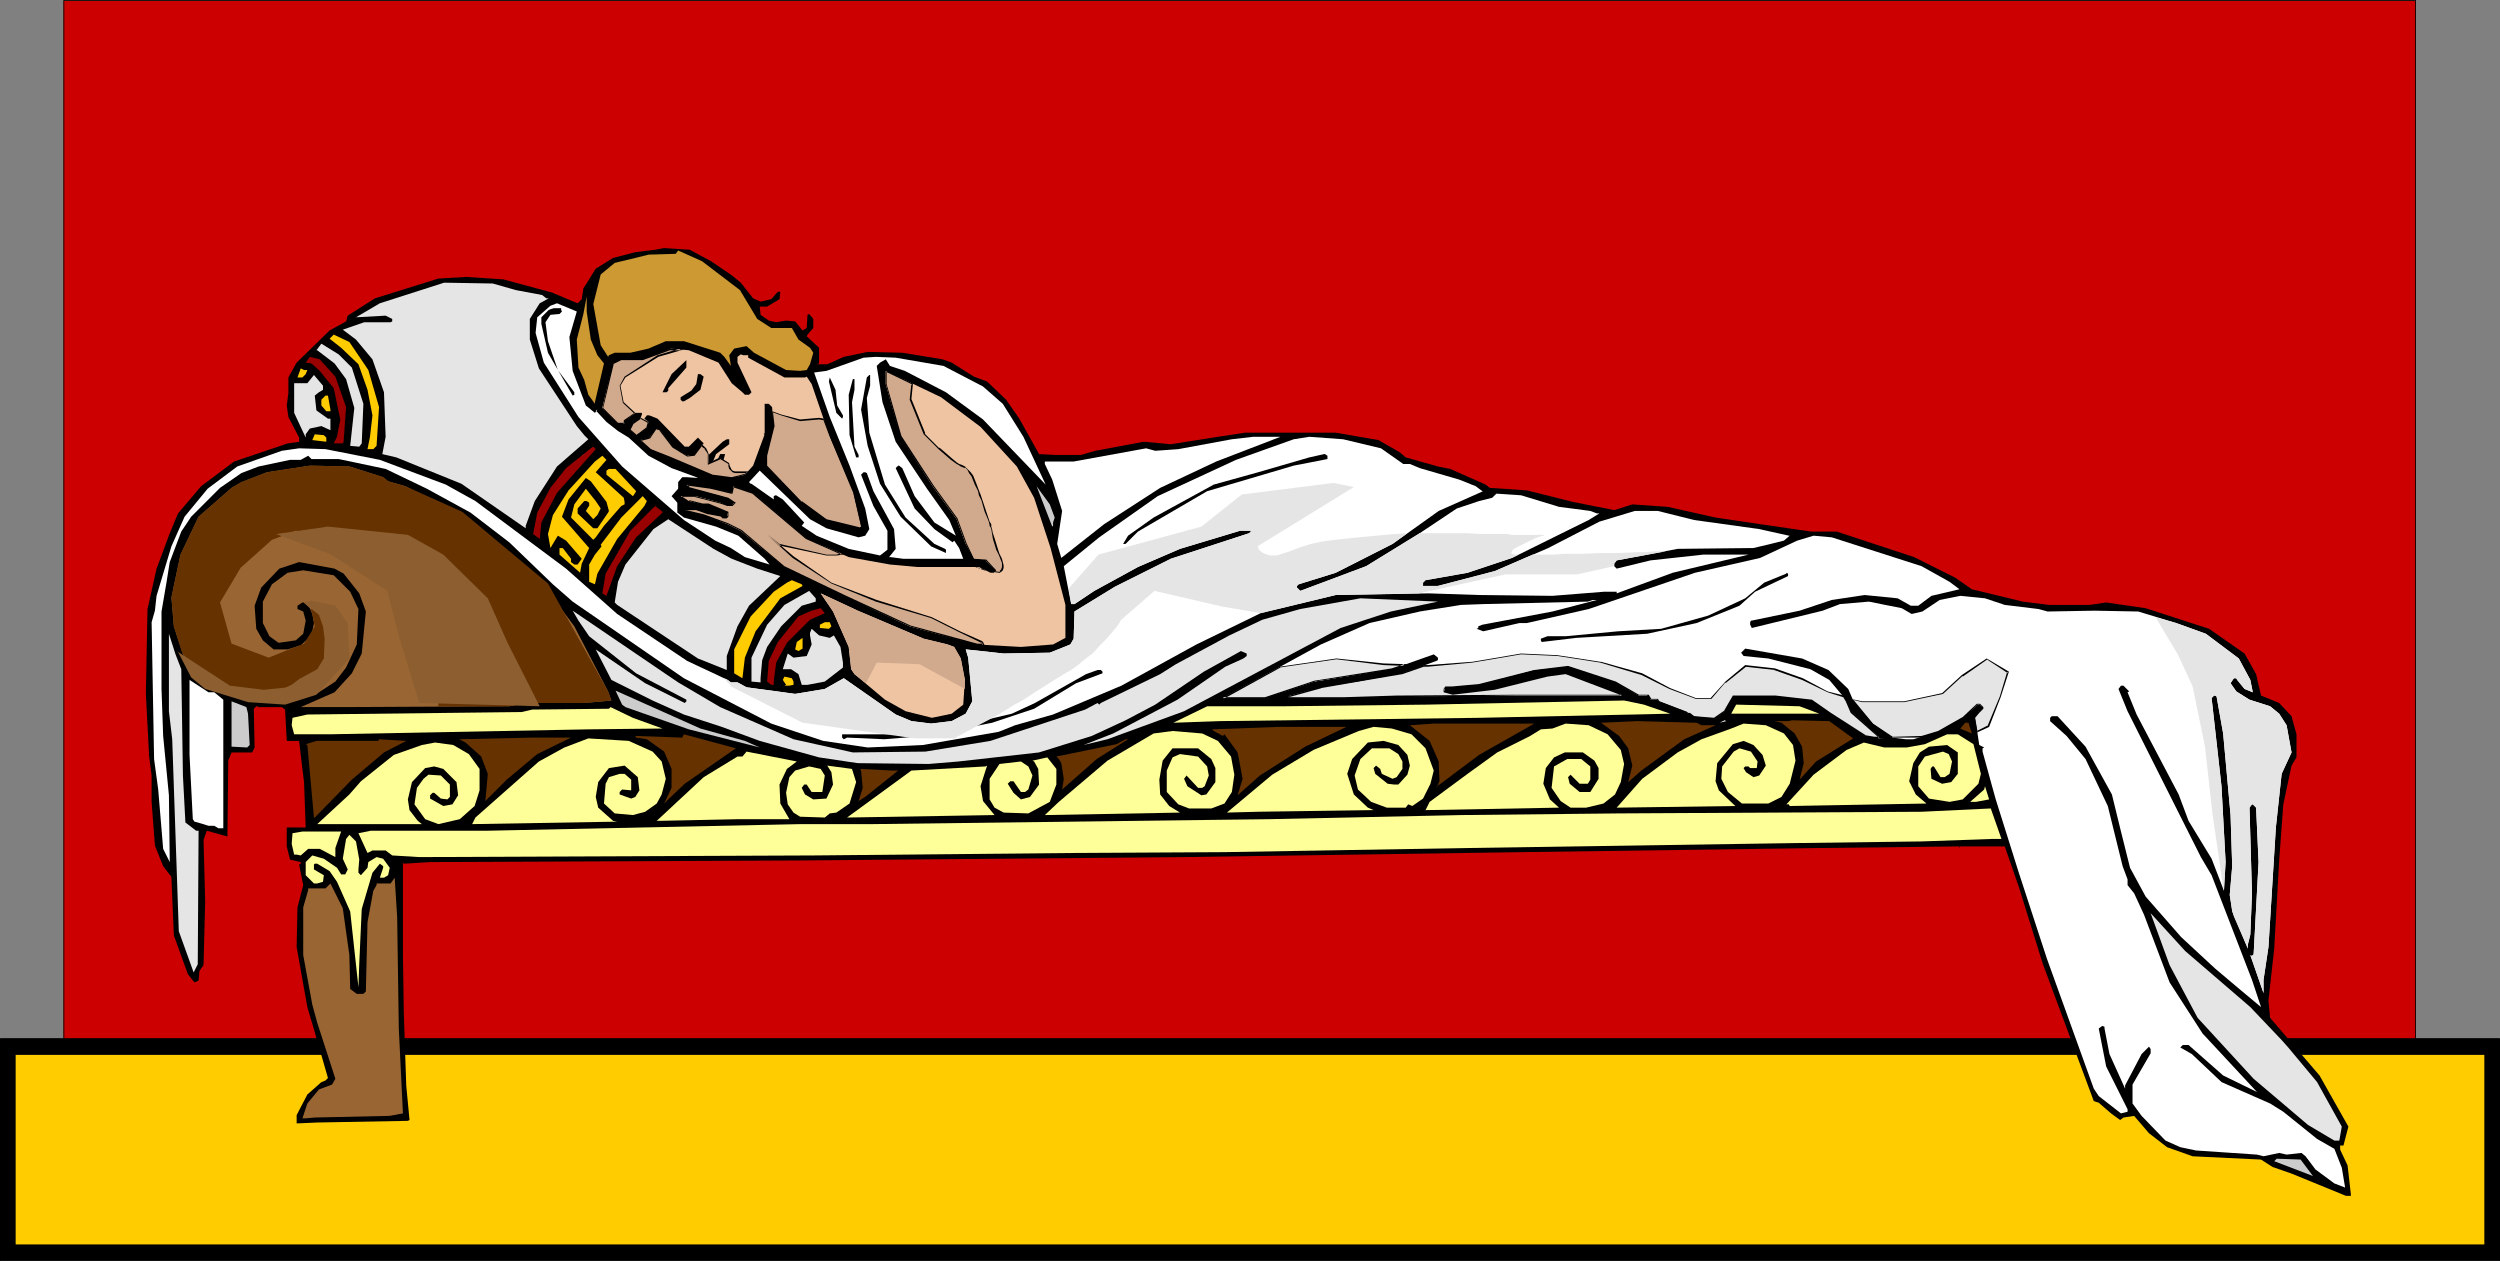 <?xml version="1.0" encoding="UTF-8" standalone="no"?>
<svg
   version="1.0"
   width="129.724mm"
   height="65.428mm"
   id="svg109"
   sodipodi:docname="Woman Sleeping.wmf"
   xmlns:inkscape="http://www.inkscape.org/namespaces/inkscape"
   xmlns:sodipodi="http://sodipodi.sourceforge.net/DTD/sodipodi-0.dtd"
   xmlns="http://www.w3.org/2000/svg"
   xmlns:svg="http://www.w3.org/2000/svg">
  <rect width="100%" height="100%" fill="#808080" stroke="none"/>
  <sodipodi:namedview
     id="namedview109"
     pagecolor="#ffffff"
     bordercolor="#000000"
     borderopacity="0.25"
     inkscape:showpageshadow="2"
     inkscape:pageopacity="0.0"
     inkscape:pagecheckerboard="0"
     inkscape:deskcolor="#d1d1d1"
     inkscape:document-units="mm" />
  <defs
     id="defs1">
    <pattern
       id="WMFhbasepattern"
       patternUnits="userSpaceOnUse"
       width="6"
       height="6"
       x="0"
       y="0" />
  </defs>
  <path
     style="fill:#cc0000;fill-opacity:1;fill-rule:evenodd;stroke:none"
     d="M 12.443,0.162 H 473.811 V 235.812 H 12.443 Z"
     id="path1" />
  <path
     style="fill:#000000;fill-opacity:1;fill-rule:evenodd;stroke:none"
     d="m 12.605,0.162 h -0.162 461.367 -0.162 V 235.812 l 0.162,-0.162 H 12.443 l 0.162,0.162 V 0.162 L 12.443,0 V 235.812 H 473.811 V 0 H 12.443 Z"
     id="path2" />
  <path
     style="fill:#000000;fill-opacity:1;fill-rule:evenodd;stroke:none"
     d="M 0,203.648 H 490.294 V 247.125 H 0 Z"
     id="path3" />
  <path
     style="fill:#000000;fill-opacity:1;fill-rule:evenodd;stroke:none"
     d="M 0.162,203.648 0,203.81 h 490.294 l -0.162,-0.162 v 43.477 h 0.162 H 0 0.162 V 203.648 H 0 v 43.639 h 490.294 v -43.639 H 0 Z"
     id="path4" />
  <path
     style="fill:#ffcc00;fill-opacity:1;fill-rule:evenodd;stroke:none"
     d="M 3.07,206.881 H 487.223 v 37.174 H 3.07 Z"
     id="path5" />
  <path
     style="fill:#000000;fill-opacity:1;fill-rule:evenodd;stroke:none"
     d="m 139.461,51.235 4.04,2.748 1.778,1.455 2.424,3.071 1.454,0.647 2.101,-0.485 1.293,-1.455 h 0.485 l -0.162,1.455 -2.424,1.455 h -1.454 l 0.162,1.616 1.616,1.131 1.454,0.323 1.939,-0.323 1.778,0.162 1.454,1.778 0.808,-0.485 0.162,-2.586 0.323,-0.162 0.808,0.97 v 1.778 l -1.131,1.293 -0.162,0.323 2.424,2.263 v 3.071 l -0.485,0.162 h 2.101 l 3.232,-1.455 4.686,-0.97 6.787,0.162 7.918,1.293 1.778,0.647 4.363,2.748 2.586,0.97 3.717,3.556 2.586,3.717 3.878,6.95 3.07,0.162 h 5.171 l 2.747,-0.808 6.949,-1.293 2.586,-0.485 5.333,0.485 9.211,-1.455 5.333,-0.808 h 17.776 l 8.403,1.455 4.202,2.424 1.131,0.97 6.302,1.778 2.424,0.485 6.949,3.071 0.808,0.647 7.272,0.485 9.05,2.263 8.08,1.616 3.555,-1.131 6.949,0.485 9.373,2.101 8.726,1.293 10.019,1.455 h 5.01 l 15.19,5.01 8.08,4.041 3.232,2.263 10.019,2.424 5.171,0.647 h 7.918 l 3.232,-0.485 7.757,1.131 12.443,4.041 6.949,4.849 2.262,4.041 0.97,4.202 3.555,1.455 2.424,2.586 0.97,3.556 v 4.526 l -0.97,1.616 -1.616,7.596 -0.808,10.991 -0.97,17.294 -1.131,10.182 0.323,3.394 9.696,11.314 5.656,10.021 -0.97,3.717 h -0.646 v 0.808 l 1.454,3.071 0.646,5.657 v 0.323 h -0.97 l -10.666,-4.364 -3.717,-1.293 -2.262,-1.455 -13.413,-0.646 -5.01,-1.778 -3.555,-2.748 -2.909,-3.394 -2.101,0.323 -0.646,0.485 -1.778,-1.293 -2.424,-2.101 -0.97,-0.323 -10.019,-26.991 -4.686,-15.031 -2.747,-7.92 h -8.726 l -0.162,0.323 v -0.323 l -28.28,0.323 -58.176,0.808 -66.256,0.97 -74.174,0.647 -73.043,0.323 -5.171,0.323 -0.162,-0.323 v 18.264 l 0.162,10.991 0.485,14.546 0.646,6.788 -0.323,0.162 -17.776,0.323 -3.555,0.162 h -0.485 v -1.616 l 2.101,-4.041 2.747,-2.424 0.808,-0.323 0.485,-0.485 -2.747,-9.536 -1.293,-4.364 -2.101,-11.799 0.162,-7.758 1.131,-4.364 -0.808,-4.041 0.323,-0.162 v -0.323 l -2.101,-0.485 -0.646,-2.586 v -3.717 h 3.717 l -0.323,-8.889 -0.323,-2.586 -0.646,-5.495 h -2.424 l -0.323,-6.142 -0.646,-0.485 h -4.525 l -0.323,-0.162 h -0.162 l -0.485,0.485 0.162,7.596 -0.485,0.97 h -4.04 l -0.646,1.616 -0.162,14.87 -4.04,-1.131 -0.646,1.778 0.323,12.122 -0.323,12.445 -0.808,1.131 -0.162,1.94 -0.808,0.323 -1.293,-1.616 -2.747,-7.596 -0.485,-11.475 -1.616,-2.101 -1.616,-4.041 -0.646,-8.566 v -5.172 l -0.485,-3.717 -0.646,-12.284 0.323,-16.647 1.778,-7.92 2.586,-6.95 1.616,-3.879 4.525,-5.334 6.464,-4.849 10.504,-3.556 2.262,-0.323 V 85.823 l -2.101,-4.041 -0.323,-2.263 0.323,-2.424 v -3.071 l 1.616,-2.909 6.464,-6.303 3.232,-1.778 0.323,-1.131 5.333,-3.394 12.443,-3.879 5.494,-0.323 7.272,0.485 9.534,2.586 5.01,2.101 0.808,-0.808 0.323,-2.101 2.424,-3.879 3.394,-2.101 4.363,-1.131 3.878,-0.485 1.778,-0.323 5.01,0.323 z"
     id="path6" />
  <path
     style="fill:#cc9932;fill-opacity:1;fill-rule:evenodd;stroke:none"
     d="m 145.117,56.892 3.394,5.657 2.747,1.778 h 4.04 l 1.293,2.263 2.262,1.616 0.646,0.97 -0.646,2.263 -0.646,1.131 -1.293,0.162 -2.747,-0.162 -6.302,-3.394 -1.454,-1.293 -2.424,0.485 -0.97,1.293 0.323,2.101 -1.293,-1.778 -0.808,-0.808 -7.11,-2.263 h -3.555 l -3.394,1.455 -3.555,0.808 h -3.07 l -1.131,0.485 -0.162,0.323 -1.454,-2.263 -1.454,-8.081 1.454,-5.819 2.747,-2.263 4.04,-0.97 2.586,-0.647 5.333,-0.162 0.485,-0.647 4.686,2.101 z"
     id="path7" />
  <path
     style="fill:#e5e5e5;fill-opacity:1;fill-rule:evenodd;stroke:none"
     d="m 101.161,56.892 5.171,0.97 0.808,0.647 h 0.485 l -1.778,0.97 -1.939,3.071 v 4.041 l 1.778,5.657 7.434,11.314 1.454,1.778 0.808,0.808 -6.141,5.334 -4.363,6.788 -1.778,4.849 v 0.485 l -12.605,-8.728 -12.766,-5.172 -2.747,-0.647 0.646,-3.394 -0.323,-8.728 -2.262,-6.465 -3.232,-3.879 -2.586,-1.94 4.202,-1.455 h 5.171 l 0.323,-0.162 v -0.485 l -1.293,-0.647 -5.818,0.323 4.686,-2.748 12.605,-4.041 9.534,0.162 z"
     id="path8" />
  <path
     style="fill:#cc9932;fill-opacity:1;fill-rule:evenodd;stroke:none"
     d="m 115.867,66.59 1.293,3.071 1.293,1.616 -1.778,7.596 v 0.323 l -1.293,-1.778 -0.808,-2.909 -1.131,-2.424 -0.323,-5.495 1.293,-5.01 0.646,-3.394 v 2.909 z"
     id="path9" />
  <path
     style="fill:#ffffff;fill-opacity:1;fill-rule:evenodd;stroke:none"
     d="m 111.665,66.105 0.646,6.627 2.586,6.788 1.778,1.455 0.485,-0.647 -0.323,0.162 2.101,2.263 2.262,1.778 2.101,1.293 3.878,3.556 4.525,2.424 4.848,1.778 0.323,0.162 -2.262,-0.162 h -0.808 l -0.808,0.97 v 1.293 l -1.293,1.455 1.131,1.293 v 1.94 l 1.293,0.97 6.302,1.778 4.363,1.778 5.171,4.526 0.97,1.131 -4.848,-1.455 -2.747,-1.778 -3.07,-1.455 -6.141,-4.041 -12.12,-10.506 -8.565,-9.698 -6.787,-10.667 -1.616,-5.819 0.323,-3.071 2.586,-2.263 1.293,-0.485 3.878,1.616 z"
     id="path10" />
  <path
     style="fill:#000000;fill-opacity:1;fill-rule:evenodd;stroke:none"
     d="m 110.049,60.771 0.162,0.323 -0.485,0.485 -1.778,0.162 -0.97,1.455 0.485,3.717 1.939,5.657 3.232,4.364 v 0.485 l -0.323,0.162 -4.848,-8.405 -1.293,-5.657 v -1.293 l 1.454,-1.455 0.97,-0.323 h 1.454 z"
     id="path11" />
  <path
     style="fill:#ffcc00;fill-opacity:1;fill-rule:evenodd;stroke:none"
     d="m 72.235,72.57 2.101,7.273 -0.485,7.596 -0.646,0.647 h -1.131 l 0.485,-2.424 0.485,-4.202 -0.97,-5.01 -1.778,-5.01 -3.394,-3.233 -2.262,-1.778 0.808,-0.808 3.07,1.455 z"
     id="path12" />
  <path
     style="fill:#e5e5e5;fill-opacity:1;fill-rule:evenodd;stroke:none"
     d="m 69.003,72.085 2.262,7.112 -0.323,7.758 -0.485,0.647 -1.778,-0.162 0.808,-7.435 -1.616,-5.657 -2.262,-3.071 -3.394,-2.586 h -0.162 l 0.97,-1.293 3.394,2.101 z"
     id="path13" />
  <path
     style="fill:#efc4a3;fill-opacity:1;fill-rule:evenodd;stroke:none"
     d="m 140.915,71.115 2.586,4.041 2.101,1.778 0.485,0.485 h 0.808 l 0.485,-0.485 -2.747,-5.819 v -1.131 l 0.646,-0.485 0.485,0.162 h 0.97 v 0.485 l 7.11,3.879 h 4.04 l 0.323,-0.162 0.97,1.455 3.555,10.344 4.525,10.667 1.616,6.95 -0.162,0.323 -6.626,-1.616 -4.848,-3.556 -6.949,-7.112 v -2.101 l 1.454,-5.657 -0.323,-3.717 -0.646,-0.647 h -0.808 v 5.98 l -2.262,6.142 -1.616,1.778 -2.586,0.647 -3.717,-0.485 -8.565,-3.556 -3.555,-1.616 -1.778,-1.455 -0.323,-0.323 1.778,-0.485 1.454,-1.778 0.646,0.323 2.586,3.233 2.747,1.778 1.293,-0.162 1.939,-2.263 -1.131,-1.131 -1.778,1.778 h -0.808 l -5.333,-5.495 -1.616,-0.647 h -0.485 l -0.485,0.647 0.808,0.647 -0.323,1.293 -2.101,1.293 -1.131,-0.97 0.485,-1.293 1.454,-0.97 0.323,-0.808 v -0.323 h -1.293 l -2.101,1.616 v 0.485 h -1.293 l -3.07,-3.071 2.101,-8.728 1.616,-0.808 h 4.202 l 5.494,-2.101 3.555,0.323 z"
     id="path14" />
  <path
     style="fill:#990000;fill-opacity:1;fill-rule:evenodd;stroke:none"
     d="m 65.771,73.863 2.101,5.98 -0.485,6.788 -0.162,0.323 h -1.778 l 0.646,-1.293 0.646,-3.394 -1.293,-6.142 -2.747,-3.394 -1.616,-1.455 -1.131,-0.162 0.808,-1.131 1.939,0.485 z"
     id="path15" />
  <path
     style="fill:#ffffff;fill-opacity:1;fill-rule:evenodd;stroke:none"
     d="m 185.032,71.762 7.757,4.041 3.878,3.394 4.04,6.465 4.363,9.374 -12.282,-12.768 -7.272,-5.334 -8.08,-4.202 -2.909,-0.97 -0.808,-1.293 -1.131,0.647 -0.646,0.647 1.131,7.112 2.586,7.758 6.141,9.213 4.363,6.142 1.293,3.071 -4.202,-2.586 -3.878,-5.172 -2.424,-5.495 -0.646,-0.485 h -0.162 l -0.485,0.485 3.717,7.92 3.878,4.041 3.555,2.586 0.323,-0.323 0.97,1.455 0.808,2.101 H 177.113 l -2.424,-0.323 h -0.323 l 1.293,-1.616 -0.323,-3.879 -4.04,-7.435 -1.293,-3.556 -0.323,-0.162 h -0.323 l -0.485,0.485 2.424,6.142 2.747,4.849 v 3.717 l -1.454,1.131 -6.141,-1.293 -6.302,-2.586 -2.909,-1.94 0.485,-0.646 -4.202,-4.526 -1.293,-0.808 h -0.162 l -0.323,0.162 v 0.647 l -4.363,-3.071 h -0.162 l -0.323,-0.323 2.101,-2.263 9.858,9.536 3.232,1.778 6.302,1.778 1.293,-0.323 0.808,-1.293 -0.808,-4.041 -3.07,-8.405 -3.878,-9.536 -3.07,-8.728 2.424,-0.323 7.272,-2.586 2.424,-0.162 3.878,0.162 z"
     id="path16" />
  <path
     style="fill:#000000;fill-opacity:1;fill-rule:evenodd;stroke:none"
     d="m 131.057,76.126 v 0.485 l -0.323,0.323 h -0.808 l 1.778,-3.556 2.909,-2.748 v 1.455 z"
     id="path17" />
  <path
     style="fill:#ffcc00;fill-opacity:1;fill-rule:evenodd;stroke:none"
     d="m 60.277,72.57 -0.323,0.808 -0.646,0.647 h -0.97 l 0.646,-1.778 0.646,0.323 z"
     id="path18" />
  <path
     style="fill:#efc4a3;fill-opacity:1;fill-rule:evenodd;stroke:none"
     d="m 192.304,83.722 7.11,7.758 3.394,6.142 3.232,9.859 2.909,11.152 v 6.465 l -2.424,1.293 -6.302,0.485 -8.726,-0.485 -13.09,-3.556 -12.928,-5.98 -11.635,-5.657 -8.565,-7.112 -2.586,-1.293 -4.686,-1.778 -3.394,-0.808 -0.323,-0.162 h 2.262 l 2.424,0.646 2.586,0.646 0.162,0.162 h 0.808 l 0.162,-0.162 v -0.808 l -3.717,-1.616 h -1.293 l -2.424,-0.647 -0.162,0.162 -1.616,-1.131 h 2.909 l 4.848,1.293 1.454,0.647 h 0.808 l 0.485,-0.647 -1.293,-0.97 -7.595,-1.94 -0.485,-0.647 4.686,0.647 4.04,0.97 h 0.162 l 0.323,-1.293 3.878,1.293 10.504,9.051 8.242,3.556 8.08,1.455 5.333,0.485 h 12.12 l 2.262,1.131 h 0.646 l 0.485,-0.485 -2.101,-1.94 -2.262,-0.323 -1.616,-2.909 -1.778,-4.849 -4.686,-6.465 -6.302,-9.698 -2.909,-10.344 v -2.586 l 10.827,5.172 z"
     id="path19" />
  <path
     style="fill:#000000;fill-opacity:1;fill-rule:evenodd;stroke:none"
     d="m 138.006,73.863 -0.646,2.586 -2.101,1.616 -1.131,0.647 h -0.323 l -0.323,-0.323 v -0.485 l 2.101,-1.293 0.97,-1.293 0.323,-1.94 h 0.485 z"
     id="path20" />
  <path
     style="fill:#e5e5e5;fill-opacity:1;fill-rule:evenodd;stroke:none"
     d="m 63.347,76.449 -0.808,0.485 -0.808,0.647 0.323,2.909 2.262,1.616 h 0.485 v 2.263 l -1.778,-0.808 -2.262,0.485 -0.808,1.131 v 0.647 l -2.262,-4.849 v -5.819 h 2.586 l 1.293,-1.616 1.778,2.101 z"
     id="path21" />
  <path
     style="fill:#000000;fill-opacity:1;fill-rule:evenodd;stroke:none"
     d="m 170.649,75.641 -0.646,2.424 0.485,6.788 3.07,10.182 4.04,6.465 5.656,5.172 2.101,0.97 0.162,0.162 v 0.647 l -2.909,-1.293 -5.979,-5.819 -4.04,-6.465 -2.424,-7.435 -1.293,-7.112 1.131,-6.303 0.485,-0.485 h 0.162 z"
     id="path22" />
  <path
     style="fill:#000000;fill-opacity:1;fill-rule:evenodd;stroke:none"
     d="m 164.185,79.52 1.131,1.94 v 0.323 l -0.162,0.323 -1.131,-1.131 -1.454,-6.142 0.162,-0.808 1.131,2.424 z"
     id="path23" />
  <path
     style="fill:#000000;fill-opacity:1;fill-rule:evenodd;stroke:none"
     d="m 167.579,76.449 -0.485,2.424 0.485,8.728 0.808,1.616 v 0.485 h -0.485 l -1.293,-4.364 -0.162,-7.92 0.808,-3.071 h 0.323 z"
     id="path24" />
  <path
     style="fill:#ffcc00;fill-opacity:1;fill-rule:evenodd;stroke:none"
     d="m 64.802,80.328 v 0.323 h -0.808 l -0.97,-1.131 v -1.131 l 0.808,-0.808 h 0.485 z"
     id="path25" />
  <path
     style="fill:#ffcc00;fill-opacity:1;fill-rule:evenodd;stroke:none"
     d="m 63.994,85.823 v 0.808 l -2.747,-0.323 0.485,-1.131 1.778,0.162 z"
     id="path26" />
  <path
     style="fill:#ffffff;fill-opacity:1;fill-rule:evenodd;stroke:none"
     d="m 238.521,90.51 -10.989,5.172 -10.989,7.112 -8.403,6.627 -0.808,-2.748 0.97,-6.465 -1.939,-6.142 -1.454,-3.071 v -0.485 h 5.656 l 14.221,-2.586 1.778,0.485 4.525,-0.323 10.504,-1.94 4.202,-0.485 h 5.333 z"
     id="path27" />
  <path
     style="fill:#ffffff;fill-opacity:1;fill-rule:evenodd;stroke:none"
     d="m 270.841,87.924 4.363,3.071 h 1.293 l 1.939,0.808 7.757,2.263 3.232,1.293 1.293,0.97 h 0.162 l -8.726,3.879 -9.05,6.465 -11.15,5.657 -7.272,2.263 -0.323,0.323 v 0.323 l 0.646,0.646 12.928,-4.849 10.504,-6.465 7.272,-4.849 4.363,-1.455 2.586,-0.647 0.808,-0.808 4.848,0.323 7.434,2.263 6.141,0.808 1.293,0.485 h 0.485 l -2.101,1.293 -15.029,7.435 -8.726,2.909 -8.242,1.455 -0.485,0.485 v 0.646 h 2.909 l 11.15,-2.909 10.504,-4.526 10.019,-5.172 6.949,-2.101 h 4.525 l 7.11,1.778 12.766,1.778 5.818,1.293 h 0.162 l -1.131,0.97 -2.586,0.646 -3.394,0.808 -14.867,0.162 -11.958,2.263 -0.485,0.646 v 0.485 l 0.485,0.485 6.626,-1.616 10.342,-1.131 h 8.888 l -14.867,3.556 -10.989,4.041 v -0.323 h -2.424 l -10.181,0.808 -14.382,-0.162 -9.858,-0.323 -18.261,0.323 -14.706,3.556 -12.605,6.142 -14.706,8.081 -13.413,5.657 -7.434,2.101 -3.232,1.293 -14.867,2.586 -10.827,0.485 -8.726,-1.293 -10.181,-3.394 -17.13,-8.889 -21.816,-15.031 -3.878,-3.394 -8.565,-8.243 -7.595,-5.819 -8.565,-4.687 -8.08,-3.879 -9.211,-1.94 h -5.333 l -0.646,-0.647 -1.454,0.808 h -2.101 l -6.141,1.293 -3.394,1.293 -4.202,2.909 -5.656,5.657 -1.939,2.909 -2.262,5.98 -0.646,4.041 -0.97,5.657 v 15.193 l 0.323,9.213 1.131,11.637 0.162,13.092 -1.293,-2.586 -0.97,-11.637 -0.808,-5.98 -0.485,-26.83 0.646,-2.263 0.323,-2.909 2.909,-9.698 2.586,-5.819 4.525,-5.495 5.818,-4.364 8.726,-3.071 3.394,-0.485 5.171,0.162 10.666,2.101 12.928,4.849 5.818,3.233 17.776,13.253 10.019,8.889 13.736,9.213 7.918,3.717 0.646,0.485 h 1.293 l 1.778,0.97 9.534,1.293 5.818,-0.97 3.717,-2.101 10.181,7.112 3.07,1.293 3.878,0.485 4.04,-0.485 2.747,-1.455 1.293,-2.424 -0.808,-8.566 -0.485,-1.616 7.434,0.808 9.05,-0.162 4.04,-1.616 0.646,-1.131 0.162,-5.334 7.918,-4.849 10.989,-5.495 15.352,-5.01 0.323,-0.323 v -0.162 h -2.101 l -11.797,3.556 -8.242,3.556 -8.565,4.687 -3.878,2.586 h -0.646 l -1.454,-7.435 6.949,-5.657 11.474,-8.081 15.352,-7.112 11.312,-4.041 3.07,-0.485 6.626,0.485 z"
     id="path28" />
  <path
     style="fill:#000000;fill-opacity:1;fill-rule:evenodd;stroke:none"
     d="m 143.016,87.116 -2.586,1.94 -1.131,2.748 h -0.323 v -2.586 l 2.747,-2.586 0.808,-0.485 h 0.485 z"
     id="path29" />
  <path
     style="fill:#990000;fill-opacity:1;fill-rule:evenodd;stroke:none"
     d="m 109.241,96.652 -3.07,5.819 -0.323,3.233 -1.293,-0.97 0.808,-4.202 2.586,-4.849 3.07,-3.879 4.848,-3.879 0.485,-0.323 0.485,0.485 z"
     id="path30" />
  <path
     style="fill:#000000;fill-opacity:1;fill-rule:evenodd;stroke:none"
     d="m 141.723,90.834 -0.485,0.485 h -0.323 l -0.485,-0.485 0.808,-1.778 h 0.97 z"
     id="path31" />
  <path
     style="fill:#000000;fill-opacity:1;fill-rule:evenodd;stroke:none"
     d="m 260.337,89.379 v 0.647 l -6.626,1.293 -16.968,5.01 -13.574,7.92 -2.424,2.424 h -0.485 l 0.97,-1.616 5.01,-3.556 11.797,-6.465 8.726,-2.424 10.019,-2.909 2.909,-0.647 h 0.162 z"
     id="path32" />
  <path
     style="fill:#ffcc00;fill-opacity:1;fill-rule:evenodd;stroke:none"
     d="m 116.837,92.611 5.494,5.01 0.162,0.808 v 0.485 l -0.646,0.323 -3.394,3.879 -1.616,2.263 -0.485,0.485 -4.363,-4.364 0.646,-2.586 2.262,-3.071 1.939,2.424 0.97,1.455 -0.646,1.293 -0.808,0.808 -1.454,-1.616 0.485,-0.808 0.162,-0.162 V 98.592 l -0.485,-0.323 h -0.485 l -1.293,1.455 v 0.97 l 3.07,2.909 h 0.808 l 2.101,-3.071 0.162,-0.323 -0.485,-1.778 -3.07,-4.041 -0.97,-0.647 -3.394,4.202 -1.293,3.394 5.333,6.142 -1.454,3.071 -0.323,1.778 -4.04,-3.556 V 107.481 h 0.646 l 1.616,2.101 v 0.647 l 0.646,0.485 h 0.646 l 0.808,-1.131 -3.07,-3.556 -1.616,-0.97 -1.454,2.424 -0.485,-2.748 0.97,-3.717 3.07,-4.849 5.171,-5.657 1.454,-1.131 0.808,0.808 z"
     id="path33" />
  <path
     style="fill:#996532;fill-opacity:1;fill-rule:evenodd;stroke:none"
     d="m 75.144,93.581 0.97,0.808 3.394,0.97 8.403,4.364 6.787,4.364 10.989,9.374 6.949,9.374 6.626,12.768 0.646,1.778 -5.333,0.485 h -11.474 l -3.232,0.646 -31.997,0.162 h -8.888 l 6.626,-2.909 3.394,-3.717 1.939,-3.879 0.808,-8.243 -1.293,-3.556 -3.07,-3.879 -1.778,-0.97 -6.949,-1.293 -3.878,1.293 -3.555,3.717 -1.293,3.556 0.323,4.526 1.293,2.263 2.101,1.778 h 2.747 l 2.586,-0.808 2.101,-1.94 0.485,-2.424 -0.323,-1.778 -0.485,-1.131 -1.131,-1.131 h -0.323 l -0.97,0.646 v 0.646 l 1.131,0.485 0.485,1.778 -0.485,2.586 -1.454,1.293 -3.394,0.485 -1.778,-1.293 -1.293,-2.586 v -4.202 l 1.778,-3.394 3.07,-2.263 3.07,-0.485 5.979,0.97 3.232,3.233 1.616,3.394 -0.323,6.95 -2.101,4.526 -2.101,2.748 -3.717,2.424 -2.747,0.808 -2.747,0.97 -7.918,-0.485 -2.262,-0.808 -1.616,-0.97 -3.555,-1.131 -3.07,-2.263 -2.262,-3.879 -1.778,-5.495 -0.485,-5.657 1.778,-8.405 3.555,-7.435 6.464,-5.657 1.939,-1.131 5.01,-1.94 8.403,-1.293 7.757,0.162 z"
     id="path34" />
  <path
     style="fill:#ffcc00;fill-opacity:1;fill-rule:evenodd;stroke:none"
     d="m 124.755,96.329 -0.485,0.808 -0.162,0.162 -5.171,-4.202 v -0.808 l 0.485,-0.323 h 1.293 z"
     id="path35" />
  <path
     style="fill:#cccccc;fill-opacity:1;fill-rule:evenodd;stroke:none"
     d="m 206.848,101.501 -0.323,0.97 v 0.646 l -0.162,0.162 -3.07,-7.92 2.586,3.556 z"
     id="path36" />
  <path
     style="fill:#ffcc00;fill-opacity:1;fill-rule:evenodd;stroke:none"
     d="m 126.371,99.238 -5.333,6.465 -3.878,6.788 -0.485,2.101 -1.131,-0.485 v -3.394 l 1.131,-1.94 1.293,-1.616 -0.162,-0.323 4.04,-5.334 4.202,-4.202 0.808,0.97 z"
     id="path37" />
  <path
     style="fill:#990000;fill-opacity:1;fill-rule:evenodd;stroke:none"
     d="m 129.926,100.531 -5.171,4.849 -3.717,5.657 -2.101,5.819 -0.808,-0.485 0.646,-3.879 4.848,-8.405 4.848,-4.849 1.293,0.97 z"
     id="path38" />
  <path
     style="fill:#ffffff;fill-opacity:1;fill-rule:evenodd;stroke:none"
     d="m 153.035,99.238 3.232,3.071 z"
     id="path39" />
  <path
     style="fill:#e5e5e5;fill-opacity:1;fill-rule:evenodd;stroke:none"
     d="m 143.501,109.582 5.01,1.94 4.525,1.455 -6.141,5.819 -2.262,4.041 -2.101,5.819 v 2.748 l -5.656,-2.263 -15.837,-10.506 -0.485,-0.485 0.646,-4.041 1.454,-3.394 5.494,-6.95 2.909,-1.94 8.888,5.819 z"
     id="path40" />
  <path
     style="fill:#ffffff;fill-opacity:1;fill-rule:evenodd;stroke:none"
     d="m 376.851,111.037 5.494,3.071 1.939,1.455 -5.494,1.293 -2.586,1.94 h -1.454 l -2.586,-1.455 -6.464,-0.646 -6.464,0.97 -6.302,2.101 -9.373,1.94 h -0.162 l -0.162,0.323 v 0.485 l 0.323,0.646 13.898,-3.394 3.394,-1.293 5.656,-0.485 6.464,1.293 1.939,1.131 2.101,-0.485 3.394,-2.263 4.04,-0.808 4.848,0.485 3.878,1.293 6.626,0.808 1.778,0.485 9.211,-0.162 8.565,0.162 7.434,2.263 5.818,2.101 6.464,4.849 2.262,4.202 0.485,2.424 -1.616,-0.646 -1.454,-1.778 -0.162,-0.323 h -0.485 l -0.646,0.97 1.131,1.616 2.586,1.616 4.04,1.293 1.778,1.455 1.454,2.263 0.97,5.334 -1.939,4.202 -1.131,10.506 -1.454,23.436 -0.97,6.465 v 2.586 l -2.586,-7.435 0.323,0.162 0.323,-0.323 0.97,-18.102 -0.485,-10.667 -0.646,-0.646 h -0.162 l -0.485,0.646 0.485,16.809 -0.323,8.081 -0.485,1.94 v 0.808 l -3.07,-7.273 -0.485,-3.233 0.485,-5.657 -0.323,-10.021 -1.454,-16.001 -1.293,-7.273 -0.323,-0.162 h -0.162 l -0.485,0.485 1.939,17.294 0.808,14.87 -0.323,5.657 -2.424,-6.303 -4.525,-7.435 -1.939,-5.172 -8.242,-15.678 -1.778,-4.364 0.323,-0.162 -1.131,-1.131 h -0.485 l -0.485,0.647 1.778,4.364 14.382,28.608 2.101,3.556 7.918,20.526 1.778,5.334 -3.878,-3.233 -5.171,-4.364 -6.626,-6.142 -6.949,-7.92 -3.07,-5.657 -1.778,-7.112 -1.778,-7.273 -5.171,-9.374 -5.494,-5.98 h -1.131 l -0.323,0.323 v 0.646 l 3.232,2.909 3.717,4.526 4.363,9.213 2.909,11.799 0.97,2.586 v 1.131 l 1.293,1.616 1.939,4.202 5.01,13.253 6.464,10.021 10.666,11.475 -6.626,-3.233 -6.787,-5.98 h -1.131 l -0.485,0.485 2.262,1.293 5.818,5.495 9.534,4.202 2.586,1.616 6.626,5.334 3.394,1.94 1.454,3.717 0.646,3.879 -2.101,-0.808 -3.717,-2.748 -1.939,-2.586 -0.808,-0.647 -2.909,0.323 -1.454,-0.323 -3.07,0.647 -1.293,-0.323 -11.958,-0.808 -3.07,-0.646 -2.909,-1.293 -4.686,-4.849 -1.778,-2.424 v -3.717 l 3.555,-6.142 v -0.808 l -0.323,-0.485 -1.454,1.455 -3.232,6.142 v 0.646 l -3.07,-6.788 -0.97,-5.01 v -0.323 l -0.323,-0.162 h -0.162 l -0.646,0.485 1.454,7.435 4.202,8.405 v 0.485 l -1.293,0.323 -4.363,-3.394 -0.97,-1.455 -9.211,-25.537 -5.494,-16.809 -4.525,-14.385 -0.808,-2.909 -1.778,-6.465 v -0.646 l 0.323,-0.162 -0.97,-0.485 -0.808,-5.334 0.646,-1.131 0.808,-0.646 v -0.323 l -0.646,-0.485 h -0.323 l -2.909,2.586 -4.848,2.748 -4.848,1.455 h -1.454 l -2.586,-0.323 -3.878,-2.748 -3.878,-4.526 -0.97,-2.263 -3.878,-3.717 -5.171,-2.263 -11.15,-1.94 -0.808,0.808 0.485,0.646 4.848,0.485 8.242,2.101 3.717,2.101 3.394,4.041 0.97,2.263 5.656,5.172 0.808,0.162 -3.878,-0.647 -6.626,-4.364 -3.878,-2.586 -6.949,-0.808 h -8.403 l -1.616,2.909 -1.939,1.455 -4.04,-0.485 -0.808,-0.485 h -0.485 v -0.323 l -5.494,-2.101 -0.485,-0.323 h -1.293 l -0.485,-0.808 h -1.778 l -4.686,-2.586 -9.211,-3.071 -6.626,0.646 -10.827,2.909 -5.333,0.485 h -1.293 l -0.162,0.323 v 0.485 l 1.616,0.485 8.242,-0.97 10.342,-2.586 3.555,-0.485 10.827,4.041 0.162,0.323 h -21.008 l -23.109,0.162 -10.342,0.323 h -10.666 l -0.323,-0.323 6.464,-1.778 7.434,-1.131 8.565,-1.616 6.626,-2.424 0.323,-0.162 v -0.485 l -0.808,-0.646 -8.242,2.909 -15.19,2.424 -9.696,3.233 h -8.242 l 19.23,-10.506 9.534,-4.202 9.858,-2.263 8.08,-1.293 4.363,-0.162 20.523,-0.485 0.97,-0.323 h 0.808 l -8.726,2.263 -13.736,2.586 -0.808,0.323 v 0.323 l -0.323,0.162 1.293,0.485 7.11,-1.616 h 1.454 l 12.12,-2.748 20.846,-7.112 12.766,-2.909 7.272,-3.394 3.232,-0.97 3.555,0.323 z"
     id="path41" />
  <path
     style="fill:#000000;fill-opacity:1;fill-rule:evenodd;stroke:none"
     d="m 350.672,112.976 -6.464,3.071 -3.07,2.748 -8.403,3.394 -9.696,2.101 -13.898,0.808 -6.787,0.808 -0.162,-0.323 v -0.323 l 1.293,-0.485 h 3.555 l 10.342,-0.97 8.403,-0.485 9.211,-2.586 7.272,-3.394 3.717,-3.071 4.363,-1.778 v -0.162 l 0.323,0.162 z"
     id="path42" />
  <path
     style="fill:#ffcc00;fill-opacity:1;fill-rule:evenodd;stroke:none"
     d="m 157.398,114.916 -4.363,2.424 -4.848,6.465 -2.101,5.172 -0.485,4.041 -1.616,-0.97 v -4.687 l 3.232,-6.465 4.525,-4.849 2.586,-1.778 0.97,-0.485 1.939,0.808 z"
     id="path43" />
  <path
     style="fill:#e5e5e5;fill-opacity:1;fill-rule:evenodd;stroke:none"
     d="m 159.984,117.987 -2.747,0.808 -4.04,4.041 -2.747,4.041 -0.97,2.586 -0.323,3.556 v 0.808 l -1.778,-0.162 v -4.687 l 3.07,-6.465 3.394,-3.879 4.848,-2.748 1.293,1.455 z"
     id="path44" />
  <path
     style="fill:#efc4a3;fill-opacity:1;fill-rule:evenodd;stroke:none"
     d="m 181.153,125.26 4.686,1.131 1.293,0.485 1.293,2.263 0.808,4.202 -0.323,4.849 -2.262,1.778 -3.878,0.808 -5.171,-1.293 -4.04,-2.263 -5.979,-5.01 -0.646,-0.97 -0.485,-4.364 -3.07,-6.95 -2.424,-3.556 7.272,3.394 z"
     id="path45" />
  <path
     style="fill:#e5e5e5;fill-opacity:1;fill-rule:evenodd;stroke:none"
     d="m 272.78,119.926 -9.858,3.233 -30.704,16.324 -15.029,5.495 -4.686,1.131 5.818,-2.263 12.605,-6.627 9.373,-6.465 3.555,-1.616 0.646,-0.485 v -0.485 l -1.131,-0.485 -7.272,4.041 -9.534,6.465 -5.818,3.071 -6.626,3.071 -10.342,3.233 -15.837,1.778 -5.818,0.485 -13.898,-0.162 -7.595,-1.131 -11.635,-3.233 -7.434,-2.748 -7.434,-2.424 -6.141,-2.748 -8.08,-4.041 -3.07,-5.98 9.696,6.627 7.757,3.879 0.323,-0.323 v -0.323 l -9.858,-5.172 -9.211,-7.273 -2.101,-3.071 -1.131,-1.94 20.685,14.061 8.242,4.849 14.382,6.303 11.635,2.586 14.221,-0.162 12.766,-2.101 18.584,-6.142 2.424,-1.293 0.323,0.323 0.323,-0.323 11.635,-5.657 3.07,-1.94 10.504,-5.657 6.464,-3.071 7.434,-2.101 11.797,-2.101 15.19,0.646 z"
     id="path46" />
  <path
     style="fill:#990000;fill-opacity:1;fill-rule:evenodd;stroke:none"
     d="m 158.853,121.542 -4.525,4.526 -2.101,3.879 -0.485,3.717 v 0.646 h -0.485 l -0.808,-0.646 0.323,-4.041 1.778,-3.717 4.04,-5.01 2.586,-1.131 1.778,-0.485 0.808,0.97 z"
     id="path47" />
  <path
     style="fill:#ffcc00;fill-opacity:1;fill-rule:evenodd;stroke:none"
     d="m 163.054,122.835 -0.485,0.485 -1.778,-0.162 v -0.646 l 0.97,-0.485 h 0.97 z"
     id="path48" />
  <path
     style="fill:#e5e5e5;fill-opacity:1;fill-rule:evenodd;stroke:none"
     d="m 162.731,125.098 0.808,-0.485 1.293,2.263 0.485,3.071 v 0.97 l -3.555,2.748 -3.394,0.646 h -1.131 l -0.646,-2.101 -1.454,-0.97 h -1.616 l 0.97,-3.071 1.131,0.808 2.586,-0.323 0.97,-2.263 -0.323,-1.778 v -0.485 l 0.323,-0.808 1.454,1.293 z"
     id="path49" />
  <path
     style="fill:#e5e5e5;fill-opacity:1;fill-rule:evenodd;stroke:none"
     d="m 35.552,131.24 0.323,20.85 0.485,9.213 2.101,1.616 h 0.485 l -0.162,26.183 -0.808,1.616 -2.909,-8.081 -1.293,-37.659 -0.646,-5.495 v -15.193 l 1.293,4.041 z"
     id="path50" />
  <path
     style="fill:#ffcc00;fill-opacity:1;fill-rule:evenodd;stroke:none"
     d="m 156.59,127.684 -0.646,-0.323 0.323,-1.455 1.131,-0.808 v 2.101 z"
     id="path51" />
  <path
     style="fill:#000000;fill-opacity:1;fill-rule:evenodd;stroke:none"
     d="m 216.221,131.725 v 0.323 l -5.171,1.94 -8.242,5.01 -8.242,2.748 -13.09,2.586 -8.08,0.647 -7.272,-0.323 -0.646,0.323 -0.323,-0.323 v -0.646 H 178.891 l 11.312,-2.101 8.242,-1.94 4.525,-2.101 10.019,-5.657 2.262,-0.808 h 0.646 z"
     id="path52" />
  <path
     style="fill:#ffcc00;fill-opacity:1;fill-rule:evenodd;stroke:none"
     d="m 155.621,133.664 v 0.646 l -0.808,0.162 h -0.97 l 0.323,-0.162 -0.646,-0.97 0.323,-0.646 1.454,0.323 z"
     id="path53" />
  <path
     style="fill:#ffffff;fill-opacity:1;fill-rule:evenodd;stroke:none"
     d="m 42.016,135.765 1.778,1.455 v 25.214 h -0.97 l -0.808,-0.485 h -1.131 l -2.101,-0.646 -0.646,-0.162 -0.323,-0.485 -0.646,-12.607 v -14.708 l 3.717,2.424 z"
     id="path54" />
  <path
     style="fill:#cccccc;fill-opacity:1;fill-rule:evenodd;stroke:none"
     d="m 146.086,145.301 2.909,1.293 -13.898,-3.556 -12.443,-4.364 -0.646,-0.485 -1.293,-2.748 16.645,7.435 z"
     id="path55" />
  <path
     style="fill:#ffff99;fill-opacity:1;fill-rule:evenodd;stroke:none"
     d="m 327.563,139.968 -37.491,0.808 -50.742,0.646 -9.211,0.323 6.626,-3.233 h 14.867 l 28.28,-0.323 38.622,-0.808 3.878,0.808 z"
     id="path56" />
  <path
     style="fill:#cccccc;fill-opacity:1;fill-rule:evenodd;stroke:none"
     d="m 48.642,139.968 0.323,6.142 -0.485,0.485 -3.07,-0.162 v -8.889 l 2.909,1.131 z"
     id="path57" />
  <path
     style="fill:#ffff99;fill-opacity:1;fill-rule:evenodd;stroke:none"
     d="m 356.812,139.968 h -17.291 l 0.97,-1.778 12.443,0.323 z"
     id="path58" />
  <path
     style="fill:#ffff99;fill-opacity:1;fill-rule:evenodd;stroke:none"
     d="m 129.926,142.877 -14.544,0.162 -50.742,0.97 h -6.949 l -0.485,-1.778 0.162,-1.455 2.909,-0.646 42.016,-0.485 2.101,-0.485 15.029,-0.162 0.323,-0.323 4.363,2.101 z"
     id="path59" />
  <path
     style="fill:#ffffff;fill-opacity:1;fill-rule:evenodd;stroke:none"
     d="m 337.259,141.746 0.97,-0.485 0.323,0.162 z"
     id="path60" />
  <path
     style="fill:#663200;fill-opacity:1;fill-rule:evenodd;stroke:none"
     d="m 363.438,144.817 -7.272,4.526 -3.232,3.556 0.808,-3.233 -0.323,-3.233 -1.454,-2.586 -2.586,-2.101 -1.293,-0.323 h 2.586 l 0.808,-0.162 7.272,0.162 z"
     id="path61" />
  <path
     style="fill:#663200;fill-opacity:1;fill-rule:evenodd;stroke:none"
     d="m 333.704,142.231 h 2.747 l -6.141,2.748 -8.403,6.142 -2.586,2.263 0.808,-3.233 -0.808,-3.394 -1.778,-2.424 -3.555,-2.586 7.11,-0.323 11.635,0.323 z"
     id="path62" />
  <path
     style="fill:#663200;fill-opacity:1;fill-rule:evenodd;stroke:none"
     d="m 386.708,143.847 -1.939,-0.808 -0.323,-0.162 0.97,-1.131 h 0.646 z"
     id="path63" />
  <path
     style="fill:#663200;fill-opacity:1;fill-rule:evenodd;stroke:none"
     d="m 290.072,148.049 -7.757,5.819 h -0.162 l -0.485,0.646 0.646,-1.293 -0.162,-3.879 -1.778,-4.041 -3.878,-3.071 4.686,-0.323 h 19.715 z"
     id="path64" />
  <path
     style="fill:#ffff99;fill-opacity:1;fill-rule:evenodd;stroke:none"
     d="m 315.281,144.008 2.586,3.071 0.646,2.748 -0.646,3.556 -1.131,2.424 -2.262,1.778 -3.394,0.808 h -3.07 l -1.939,-1.293 -1.778,-2.586 0.485,-4.202 2.586,-1.455 h 2.747 l 1.778,1.455 v 2.586 l -0.485,0.808 h -1.616 l -1.778,-1.778 -0.485,0.485 0.323,1.293 1.939,1.616 h 2.101 l 1.616,-2.586 v -2.101 l -0.808,-1.455 -2.262,-1.616 h -3.555 l -2.101,0.97 -1.616,2.101 -0.485,3.071 1.293,3.071 1.778,1.616 -26.179,0.485 0.808,-1.616 7.434,-5.495 5.818,-4.202 6.464,-3.233 2.101,-1.293 2.262,-0.162 2.586,-0.97 4.525,0.323 z"
     id="path65" />
  <path
     style="fill:#ffff99;fill-opacity:1;fill-rule:evenodd;stroke:none"
     d="m 349.864,143.847 1.778,2.263 0.485,3.071 -1.131,4.526 -1.616,2.586 -2.586,1.293 h -5.171 l -2.747,-2.263 -1.293,-2.586 0.162,-2.424 2.262,-2.909 1.131,-0.646 2.262,0.646 1.293,1.94 -0.162,1.293 h -1.293 l -0.323,-0.323 h -0.646 l -0.323,0.323 0.485,0.808 1.454,0.97 1.131,-0.323 1.293,-1.94 -0.646,-2.101 -1.778,-1.94 -1.939,-0.808 -2.101,0.646 -3.07,3.717 -0.323,3.556 0.646,1.778 3.232,3.071 -23.27,0.323 5.01,-5.657 6.949,-5.172 4.686,-2.586 5.818,-2.101 2.424,-0.97 4.363,0.323 z"
     id="path66" />
  <path
     style="fill:#663200;fill-opacity:1;fill-rule:evenodd;stroke:none"
     d="m 255.974,146.433 -8.888,5.657 -4.363,3.879 0.97,-3.233 -0.97,-5.172 -2.586,-3.556 -0.323,0.323 -1.778,-0.97 -0.323,-0.323 13.09,-0.485 h 13.251 z"
     id="path67" />
  <path
     style="fill:#ffff99;fill-opacity:1;fill-rule:evenodd;stroke:none"
     d="m 276.82,144.008 2.747,2.748 1.616,4.364 -0.646,2.586 -1.454,2.909 -2.101,1.455 -0.808,-0.323 -0.485,0.646 h -3.717 l -3.07,-1.131 -2.586,-2.424 -0.646,-2.748 1.131,-3.233 2.262,-2.101 h 3.394 l 1.778,1.131 0.808,1.455 v 1.455 l -1.131,1.616 -0.808,0.323 -2.101,-0.97 -0.323,-0.97 -0.808,-0.647 -0.485,0.485 0.323,1.131 2.424,1.94 1.293,0.162 h 0.808 l 1.778,-1.94 0.485,-1.778 -0.485,-2.101 -1.778,-1.94 -2.909,-0.808 -3.07,0.323 -3.07,3.233 -0.97,2.909 1.293,4.041 2.747,2.586 1.131,0.485 -22.624,0.323 -6.141,0.162 8.888,-7.435 8.08,-4.849 8.888,-3.717 2.909,-0.808 3.555,0.323 z"
     id="path68" />
  <path
     style="fill:#ffff99;fill-opacity:1;fill-rule:evenodd;stroke:none"
     d="m 238.845,145.301 2.586,3.071 0.646,3.556 -0.485,3.394 -1.454,2.263 -2.586,0.97 h -4.363 l -2.101,-0.808 -2.262,-2.424 v -4.202 l 1.131,-2.586 1.454,-0.646 3.555,0.485 1.778,1.94 0.323,1.778 -0.808,2.101 -0.485,0.323 h -0.808 l -2.262,-2.424 -0.485,0.646 0.646,1.455 2.747,1.778 0.97,-0.162 1.778,-2.424 v -2.748 l -0.808,-1.778 -2.586,-2.101 h -5.01 l -1.939,2.424 -0.646,3.717 0.162,2.909 1.778,2.263 2.101,1.293 -26.502,0.485 2.747,-2.586 9.534,-8.081 9.05,-5.334 3.717,-0.485 5.818,0.485 z"
     id="path69" />
  <path
     style="fill:#663200;fill-opacity:1;fill-rule:evenodd;stroke:none"
     d="m 134.289,153.706 -3.07,2.909 -0.97,0.97 1.454,-3.071 v -3.717 l -1.454,-3.394 -3.394,-2.424 -2.101,-0.323 -0.162,-0.323 9.211,0.323 0.323,-0.646 10.181,2.748 z"
     id="path70" />
  <path
     style="fill:#ffff99;fill-opacity:1;fill-rule:evenodd;stroke:none"
     d="m 387.032,145.948 1.454,5.819 -0.485,1.94 -3.07,3.071 -2.586,0.485 -4.04,-0.646 -2.101,-2.424 v -3.879 l 1.293,-1.94 3.555,-0.97 1.131,0.485 0.646,1.455 -0.485,2.424 -0.97,0.646 h -0.808 l -1.293,-2.101 h -0.323 l -0.323,0.485 0.162,1.94 2.101,0.97 1.778,-0.323 1.293,-1.616 v -4.202 l -2.101,-1.455 -3.555,0.323 -1.778,1.131 -1.293,2.101 -0.808,3.556 1.293,2.586 2.101,1.778 -26.826,0.485 -0.162,-0.323 h -0.485 l 5.333,-5.819 6.464,-4.849 3.394,-1.455 4.04,0.97 h 4.363 l 3.555,-0.646 4.363,-1.94 h 2.101 z"
     id="path71" />
  <path
     style="fill:#663200;fill-opacity:1;fill-rule:evenodd;stroke:none"
     d="m 105.363,147.887 -5.979,5.01 -4.202,4.202 0.485,-5.334 -1.293,-3.394 -3.07,-2.748 -1.293,-0.646 14.544,-0.323 h 7.434 z"
     id="path72" />
  <path
     style="fill:#ffff99;fill-opacity:1;fill-rule:evenodd;stroke:none"
     d="m 127.987,147.403 1.778,1.94 0.808,3.394 -0.808,3.071 -0.97,1.778 -2.262,1.616 -2.424,0.646 -3.555,-0.323 -2.101,-1.94 0.323,-3.879 0.646,-1.293 2.101,-0.646 h 0.97 l 1.293,1.131 v 2.101 l -1.778,-0.162 -0.485,0.485 v 0.485 l 2.262,0.808 0.808,-0.323 0.808,-1.293 -0.323,-2.586 -2.586,-2.263 -3.07,0.485 -2.101,2.748 -0.485,2.909 0.485,2.101 2.909,2.586 0.808,0.162 -28.442,0.485 0.646,-1.293 12.443,-10.991 5.01,-2.748 4.686,-1.778 7.918,0.485 z"
     id="path73" />
  <path
     style="fill:#663200;fill-opacity:1;fill-rule:evenodd;stroke:none"
     d="m 75.306,147.564 -6.302,5.334 -7.272,7.435 h -0.162 l -1.293,-14.223 -0.323,-0.162 2.101,-0.646 h 12.12 l 0.162,-0.323 5.333,0.323 z"
     id="path74" />
  <path
     style="fill:#663200;fill-opacity:1;fill-rule:evenodd;stroke:none"
     d="m 215.089,148.857 -6.787,5.98 0.323,-2.101 -0.485,-3.071 -0.485,-0.808 -0.485,-0.485 11.797,-2.424 1.778,-0.97 h 0.485 z"
     id="path75" />
  <path
     style="fill:#ffff99;fill-opacity:1;fill-rule:evenodd;stroke:none"
     d="m 91.95,147.887 2.101,2.909 v 4.202 l -0.97,3.071 -2.909,2.586 -4.202,0.97 -2.586,-0.97 -2.101,-2.909 0.485,-3.233 1.293,-1.778 0.97,-0.808 2.424,0.162 1.778,1.778 v 2.424 l -0.485,0.485 -1.293,-0.162 -1.293,-1.131 h -0.323 l -0.485,0.485 v 0.647 l 2.586,1.455 1.778,-0.323 1.131,-1.778 -0.323,-2.586 -2.586,-2.586 -1.778,-0.485 -1.778,0.323 -2.586,2.748 -0.808,3.394 0.323,2.101 1.616,2.101 0.808,0.646 H 62.216 l 6.302,-5.819 2.262,-2.586 6.464,-5.172 5.494,-1.94 2.586,-0.485 3.555,0.485 z"
     id="path76" />
  <path
     style="fill:#ffff99;fill-opacity:1;fill-rule:evenodd;stroke:none"
     d="m 154.328,150.797 -1.454,3.071 0.162,3.717 1.778,3.071 h -10.019 l -15.352,0.323 h -0.646 l 9.211,-8.566 6.626,-4.041 h 0.97 l 0.808,-0.97 9.858,1.94 z"
     id="path77" />
  <path
     style="fill:#ffff99;fill-opacity:1;fill-rule:evenodd;stroke:none"
     d="m 207.171,153.868 -1.293,3.394 -4.202,2.263 -4.848,-0.162 -1.778,-0.97 -0.97,-1.616 v -4.041 l 1.939,-2.909 4.202,-0.485 1.454,0.97 0.808,1.778 -0.808,2.748 -0.646,0.485 h -0.808 l -1.454,-2.101 h -0.646 l -0.485,0.485 1.131,1.778 1.454,1.293 1.778,-0.485 1.778,-2.424 -0.162,-3.071 -0.808,-1.455 -0.323,-0.162 2.909,-0.646 1.778,2.263 z"
     id="path78" />
  <path
     style="fill:#ffff99;fill-opacity:1;fill-rule:evenodd;stroke:none"
     d="m 167.902,153.383 -1.293,4.202 -2.586,1.778 -1.293,0.162 -0.97,0.808 -4.848,-0.162 -1.293,-0.808 -1.131,-1.616 -0.323,-2.263 0.646,-3.071 1.131,-1.293 2.747,-0.808 2.262,0.485 0.808,1.293 -0.485,3.233 h -2.101 l -0.97,-1.455 h -0.485 l -0.485,0.646 0.646,1.293 1.616,0.97 2.586,-0.162 1.293,-2.748 -0.323,-2.424 -0.808,-1.293 4.848,0.647 z"
     id="path79" />
  <path
     style="fill:#ffff99;fill-opacity:1;fill-rule:evenodd;stroke:none"
     d="m 192.304,154.191 0.485,2.909 2.262,2.748 -28.926,0.485 10.181,-7.435 2.424,-1.778 14.544,-0.808 0.323,-0.162 -0.323,0.97 z"
     id="path80" />
  <path
     style="fill:#663200;fill-opacity:1;fill-rule:evenodd;stroke:none"
     d="m 176.144,151.12 -6.464,5.172 -1.293,0.808 0.808,-2.586 -0.323,-3.394 -0.162,-0.323 6.302,0.323 z"
     id="path81" />
  <path
     style="fill:#ffff99;fill-opacity:1;fill-rule:evenodd;stroke:none"
     d="m 387.516,157.262 h -1.131 l 2.747,-2.424 0.162,-0.647 0.808,2.586 z"
     id="path82" />
  <path
     style="fill:#ffff99;fill-opacity:1;fill-rule:evenodd;stroke:none"
     d="m 390.587,164.535 -13.736,0.485 -24.725,0.323 -64.478,0.97 -47.51,0.808 -29.411,0.162 -51.066,0.485 -77.406,0.323 -5.333,-0.323 -1.293,-0.97 h -2.586 l -0.97,0.485 -1.778,-3.879 2.424,-0.485 h 22.947 l 61.246,-1.293 h 14.059 l 77.891,-0.97 37.814,-0.808 30.704,-0.323 59.469,-0.323 13.574,-0.647 2.101,5.98 z"
     id="path83" />
  <path
     style="fill:#ffff99;fill-opacity:1;fill-rule:evenodd;stroke:none"
     d="m 65.771,166.313 v 1.778 l -3.07,-1.616 h -2.262 l -1.454,1.293 -0.808,-0.162 h -0.485 l -0.485,-2.101 0.162,-2.101 1.939,-0.323 h 7.595 z"
     id="path84" />
  <path
     style="fill:#ffff99;fill-opacity:1;fill-rule:evenodd;stroke:none"
     d="m 70.458,168.575 -0.162,1.94 v 0.646 l 0.485,0.485 1.293,-1.455 0.162,-1.131 1.616,-0.97 1.293,0.323 1.293,1.778 -0.323,1.455 -0.808,0.485 h -0.808 l 0.646,-1.94 v -0.323 l -0.646,-0.485 -1.454,1.778 -2.101,7.112 -0.485,10.667 -0.162,4.687 -1.616,-14.87 -2.586,-5.819 -1.454,-2.101 -2.424,-1.455 h -0.485 l -0.162,0.162 v 0.97 l 1.939,1.131 -0.162,1.293 -1.131,0.323 h -0.646 l -1.616,-1.616 v -2.586 l 1.293,-1.293 2.262,0.646 2.586,1.778 0.808,1.293 h 0.808 l 0.485,-0.97 -0.97,-2.101 0.646,-3.879 0.646,-0.808 1.293,1.293 z"
     id="path85" />
  <path
     style="fill:#996532;fill-opacity:1;fill-rule:evenodd;stroke:none"
     d="m 78.214,201.709 0.808,16.647 -2.586,0.485 -14.706,0.323 -1.778,0.162 h -0.646 l 0.97,-2.909 2.262,-2.748 2.586,-0.97 0.646,-1.131 -3.555,-10.991 -0.97,-3.556 -1.778,-9.698 v -9.374 l 0.97,-3.394 v -0.323 h 3.394 l 0.97,-0.97 2.424,4.849 1.293,9.213 0.162,6.627 1.293,0.97 h 1.293 l 0.485,-0.485 0.323,-13.577 1.131,-6.142 0.646,-1.131 v -0.323 h 2.747 l 0.808,-1.131 0.485,7.758 z"
     id="path86" />
  <path
     style="fill:#e5e5e5;fill-opacity:1;fill-rule:evenodd;stroke:none"
     d="m 441.329,197.506 6.141,6.465 1.293,1.455 5.656,6.788 4.848,8.728 -0.485,2.748 h -0.97 l -5.171,-3.071 -10.666,-9.051 -10.989,-11.96 -5.494,-10.344 -3.717,-10.182 6.787,7.435 z"
     id="path87" />
  <path
     style="fill:#cccccc;fill-opacity:1;fill-rule:evenodd;stroke:none"
     d="m 453.611,230.64 -7.595,-2.909 0.485,-0.485 4.686,0.162 z"
     id="path88" />
  <path
     style="fill:#e5e5e5;fill-opacity:1;fill-rule:evenodd;stroke:none"
     d="m 363.276,137.22 1.939,0.323 h 8.242 l 7.434,-1.455 3.878,-3.556 4.848,-3.233 4.202,2.586 -1.616,4.849 -2.262,5.657 -2.101,1.131 -0.485,-2.748 0.646,-1.131 0.808,-0.646 v -0.323 l -0.646,-0.485 h -0.323 l -2.909,2.586 -4.848,2.748 -3.232,0.97 -5.494,0.162 h -0.162 l -3.878,-2.748 -3.878,-4.526 z m -112.312,-6.303 11.15,-1.616 9.211,0.97 4.04,0.162 -2.424,0.808 -15.19,2.424 -9.696,3.233 h -8.242 z m 28.28,-0.323 -4.202,1.455 -8.565,1.616 -7.434,1.131 -6.464,1.778 0.323,0.323 h 10.666 l 10.342,-0.323 23.109,-0.162 h 21.008 l -0.162,-0.323 -10.827,-4.041 -3.555,0.485 -10.342,2.586 -8.242,0.97 -1.616,-0.485 v -0.485 l 0.162,-0.323 h 1.293 l 5.333,-0.485 10.827,-2.909 6.626,-0.646 9.211,3.071 4.686,2.586 h 1.778 l 0.485,0.808 h 1.293 l 0.485,0.323 5.494,2.101 v 0.323 h 0.485 l 0.808,0.485 4.04,0.485 1.939,-1.455 1.616,-2.909 h 8.403 l 6.949,0.808 3.878,2.586 6.626,4.364 1.939,0.323 h 0.97 l -5.494,-5.01 -0.97,-2.263 -0.646,-0.808 -3.07,-0.808 -5.01,-2.586 -5.333,-1.94 -5.818,-0.646 -3.878,3.233 -2.909,3.233 h -2.909 l -5.171,-1.94 -5.494,-2.909 -8.08,-2.263 -8.403,-1.293 -7.11,-0.323 -9.534,1.616 -8.726,0.646 z"
     id="path89" />
  <path
     style="fill:#000000;fill-opacity:1;fill-rule:evenodd;stroke:none"
     d="m 363.438,137.058 -0.162,0.162 1.939,0.485 h 8.242 l 7.595,-1.616 3.878,-3.556 v 0.162 l 4.848,-3.394 h -0.162 l 4.202,2.748 -0.162,-0.323 -1.454,4.849 -2.424,5.819 0.162,-0.162 -2.262,1.131 0.162,0.162 -0.485,-2.748 v 0 l 0.808,-0.97 v 0 l 0.808,-0.808 v -0.323 l -0.646,-0.646 h -0.646 l -2.747,2.586 v 0 l -4.848,2.748 -3.232,0.97 v 0 l -5.494,0.162 h -0.162 v 0 l -3.878,-2.586 v 0 l -3.717,-4.526 -0.162,-0.323 h -0.485 l 0.323,0.485 3.878,4.526 3.878,2.586 h 0.323 5.494 l 3.394,-0.97 4.848,-2.748 2.747,-2.748 v 0 h 0.323 v 0 l 0.646,0.646 -0.162,-0.162 v 0.323 l 0.162,-0.162 -0.97,0.808 -0.646,1.131 0.485,2.909 2.424,-1.131 2.262,-5.819 1.616,-5.01 -4.363,-2.586 -4.848,3.233 v 0 l -3.878,3.556 v 0 l -7.434,1.616 h -8.242 l -2.262,-0.485 z"
     id="path90" />
  <path
     style="fill:#000000;fill-opacity:1;fill-rule:evenodd;stroke:none"
     d="m 251.126,130.917 h -0.162 l 11.15,-1.616 9.211,1.131 4.04,0.162 v -0.323 l -2.424,0.808 v 0 l -15.19,2.424 v 0 l -9.696,3.233 v 0 h -8.242 l 0.162,0.323 11.15,-6.142 -0.162,-0.162 -11.635,6.303 h 8.726 l 9.858,-3.394 h -0.162 l 15.19,-2.263 3.232,-1.131 -4.848,-0.162 -9.211,-0.97 -11.15,1.616 z"
     id="path91" />
  <path
     style="fill:#000000;fill-opacity:1;fill-rule:evenodd;stroke:none"
     d="m 279.244,130.432 -4.202,1.455 v 0 l -8.565,1.616 -7.434,1.131 v 0 l -6.626,1.94 0.485,0.485 h 10.666 l 10.342,-0.323 23.109,-0.323 h 21.331 l -0.485,-0.485 -10.827,-4.041 -3.555,0.485 -10.342,2.586 -8.242,0.97 h 0.162 l -1.778,-0.485 v 0.162 -0.485 0 l 0.323,-0.323 -0.162,0.162 h 1.293 l 5.333,-0.485 v 0 l 10.827,-2.909 v 0 l 6.626,-0.646 v 0 l 9.211,3.071 4.525,2.424 h 1.939 -0.162 l 0.485,0.808 h 1.454 v 0 l 0.485,0.485 5.333,2.101 v -0.162 0.323 l 0.646,0.162 h -0.162 l 0.808,0.485 4.202,0.485 2.101,-1.616 1.616,-2.748 h -0.162 8.403 l 6.949,0.808 v 0 l 3.717,2.586 6.787,4.364 1.939,0.323 h 1.293 l -5.656,-5.172 v 0 l -0.97,-2.263 -0.646,-0.97 -3.232,-0.808 -4.848,-2.586 -5.494,-1.94 -5.818,-0.647 -3.878,3.233 v 0 l -2.909,3.233 v 0 h -2.909 v 0 l -5.01,-1.94 -5.494,-2.909 -8.08,-2.263 h -0.162 l -8.403,-1.293 -7.11,-0.323 -9.534,1.616 -8.726,0.646 h -0.808 v 0.323 h 0.808 l 8.726,-0.808 9.534,-1.616 7.11,0.323 8.403,1.293 v 0 l 8.08,2.424 5.494,2.748 5.171,1.94 h 3.07 l 2.747,-3.233 v 0.162 l 4.04,-3.233 h -0.162 l 5.818,0.646 h -0.162 l 5.494,1.94 5.01,2.424 3.07,0.97 v 0 l 0.485,0.808 0.97,2.263 5.494,4.849 0.162,-0.162 h -0.97 l -1.939,-0.323 h 0.162 l -6.787,-4.364 -3.717,-2.586 -7.11,-0.808 h -8.403 l -1.778,3.071 0.162,-0.162 -2.101,1.455 h 0.162 l -4.04,-0.323 v 0 l -0.808,-0.646 h -0.485 v 0.162 -0.323 l -5.494,-2.101 v 0 l -0.323,-0.485 h -1.454 0.162 l -0.485,-0.808 h -1.939 v 0 l -4.525,-2.586 -9.373,-3.071 -6.626,0.808 v 0 l -10.827,2.748 v 0 l -5.333,0.485 h -1.293 l -0.323,0.485 v 0.646 l 1.778,0.485 8.242,-0.97 10.342,-2.586 3.555,-0.485 v 0 l 10.666,4.041 v -0.162 l 0.162,0.323 0.162,-0.162 h -21.008 l -23.109,0.162 -10.342,0.323 h -10.666 v 0 l -0.162,-0.162 v 0.162 l 6.464,-1.778 h -0.162 l 7.434,-1.293 8.565,-1.455 v 0 l 4.202,-1.455 v 0 z"
     id="path92" />
  <path
     style="fill:#e5e5e5;fill-opacity:1;fill-rule:evenodd;stroke:none"
     d="m 422.745,121.058 4.363,7.273 2.909,6.303 2.424,11.799 1.454,13.092 1.131,7.758 0.97,6.788 0.162,0.485 0.323,-5.495 -0.808,-14.87 -1.939,-17.294 0.485,-0.485 h 0.162 l 0.323,0.162 1.293,7.273 1.454,16.001 0.323,10.021 -0.485,5.657 0.485,3.071 0.323,1.131 2.747,6.303 v -0.808 l 0.485,-1.94 0.323,-8.081 -0.485,-16.809 0.485,-0.646 h 0.162 l 0.646,0.646 0.485,10.667 -0.97,18.102 -0.323,0.323 -0.323,-0.162 2.586,7.435 v -2.586 l 0.97,-6.465 1.454,-23.436 1.131,-10.506 1.939,-4.202 -0.97,-5.334 -1.454,-2.263 -1.778,-1.455 -4.04,-1.293 -2.586,-1.616 -1.131,-1.616 0.646,-0.97 h 0.485 l 0.162,0.323 1.454,1.778 1.616,0.646 -0.485,-2.424 -2.262,-4.202 -6.464,-4.849 -5.818,-2.101 z"
     id="path93" />
  <path
     style="fill:#663200;fill-opacity:1;fill-rule:evenodd;stroke:none"
     d="m 61.57,122.027 0.162,0.808 -2.101,3.394 -3.717,1.455 -3.232,1.293 -7.272,-2.748 -2.262,-8.081 4.04,-6.788 6.141,-5.495 4.686,-1.778 13.251,1.778 7.595,1.94 2.909,5.495 1.454,4.526 2.747,8.081 v 7.112 5.495 h 13.898 l 3.232,-0.646 h 11.474 l 5.333,-0.485 -0.646,-1.778 -1.454,-2.586 -10.342,-18.587 -16.806,-14.061 -11.15,-5.01 -3.394,-0.97 -0.97,-0.808 -6.626,-2.101 -7.757,-0.162 -8.403,1.293 -5.01,1.94 -1.939,1.131 -6.464,5.657 -3.555,7.435 -1.778,8.405 0.485,5.657 1.616,5.172 4.363,5.98 13.251,2.101 11.312,-5.172 v -0.162 l 0.162,-0.485 0.162,-0.646 0.162,-0.808 0.485,-1.616 0.162,-0.97 v -0.646 l -0.162,-0.647 -0.485,-0.808 -1.293,-2.101 -0.646,-0.97 -0.485,-0.808 -0.323,-0.323 -0.162,-0.323 -0.162,-0.162 v 0 h -1.131 l 0.323,0.97 z"
     id="path94" />
  <path
     style="fill:#d1aa8e;fill-opacity:1;fill-rule:evenodd;stroke:none"
     d="m 151.581,80.651 1.616,0.647 3.717,1.131 3.717,-0.323 0.97,0.162 1.131,3.394 4.525,10.667 1.616,6.95 -0.162,0.323 -6.626,-1.616 -4.848,-3.556 -6.949,-7.112 v -2.101 l 1.454,-5.657 z m -28.926,-6.788 -1.131,1.778 0.808,3.394 2.101,1.94 -1.939,1.616 v 0.485 h -1.293 l -3.07,-3.071 2.101,-8.728 1.616,-0.808 h 4.202 l 5.333,-1.94 h 0.646 1.454 l -4.363,1.293 z m 2.909,8.081 v 0.162 l -1.454,0.97 -0.485,1.293 1.131,0.97 2.101,-1.293 0.162,-1.131 z m 9.373,5.657 h 0.162 z m 2.586,-0.323 0.485,0.323 0.323,0.323 0.323,0.647 0.323,0.485 v 0.162 1.616 l 2.262,-0.97 1.778,0.97 v 0.162 0.485 l 0.162,0.485 0.162,0.323 0.323,0.162 0.485,0.162 h 0.162 2.101 l -0.323,0.485 -2.586,0.647 -3.717,-0.485 -8.565,-3.556 -3.555,-1.616 -1.778,-1.455 -0.323,-0.323 1.778,-0.485 1.454,-1.778 0.646,0.323 2.586,3.233 2.747,1.778 1.293,-0.162 z"
     id="path95" />
  <path
     style="fill:#000000;fill-opacity:1;fill-rule:evenodd;stroke:none"
     d="m 151.581,80.651 -0.162,0.162 1.778,0.647 3.717,1.131 3.717,-0.323 0.97,0.162 -0.162,-0.162 1.293,3.394 4.525,10.829 v -0.162 l 1.616,6.95 v 0 l -0.323,0.162 h 0.162 l -6.626,-1.616 v 0 l -4.848,-3.556 v 0.162 l -6.949,-7.273 0.162,0.162 v -2.101 0.162 l 1.454,-5.819 -0.323,-2.909 h -0.162 l 0.162,2.909 v -0.162 l -1.454,5.819 v 2.101 l 6.949,7.273 4.848,3.556 6.787,1.616 0.323,-0.323 -1.616,-7.112 v 0 l -4.525,-10.829 -1.293,-3.394 -0.97,-0.162 -3.717,0.323 v 0 l -3.717,-0.97 -1.778,-0.647 z"
     id="path96" />
  <path
     style="fill:#000000;fill-opacity:1;fill-rule:evenodd;stroke:none"
     d="m 122.493,73.863 -0.97,1.778 0.646,3.394 2.262,2.101 v -0.162 l -2.101,1.455 v 0.647 l 0.162,-0.162 h -1.293 v 0 l -2.909,-2.909 v 0 l 2.101,-8.728 -0.162,0.162 1.616,-0.808 v 0 h 4.202 l 5.333,-1.94 v 0 h 0.646 1.454 l -0.162,-0.323 -4.363,1.293 -6.464,4.202 0.162,0.162 6.464,-4.041 5.01,-1.455 -2.101,-0.162 h -0.646 l -5.333,1.94 v 0 h -4.202 l -1.778,0.808 -1.939,9.051 3.07,3.071 1.454,-0.162 v -0.485 0 l 1.939,-1.616 -2.262,-2.101 v 0.162 l -0.646,-3.394 v 0 l 0.97,-1.616 v 0 z"
     id="path97" />
  <path
     style="fill:#000000;fill-opacity:1;fill-rule:evenodd;stroke:none"
     d="m 125.401,81.783 v 0.323 l 0.162,-0.162 -1.616,0.97 -0.485,1.455 1.293,1.131 2.262,-1.455 0.162,-1.293 -1.778,-0.97 0.162,0.323 1.454,0.808 v 0 l -0.323,1.131 v -0.162 l -1.939,1.455 h 0.162 l -1.293,-1.131 v 0.162 l 0.646,-1.293 -0.162,0.162 1.616,-1.131 v -0.162 l -0.162,0.162 z"
     id="path98" />
  <path
     style="fill:#000000;fill-opacity:1;fill-rule:evenodd;stroke:none"
     d="m 134.936,87.439 v 0.323 h 0.162 v -0.323 h -0.162 v 0.323 h 0.162 v -0.323 h -0.162 v 0.323 z"
     id="path99" />
  <path
     style="fill:#000000;fill-opacity:1;fill-rule:evenodd;stroke:none"
     d="m 137.683,87.439 h -0.162 l 0.323,0.323 0.485,0.323 h -0.162 l 0.485,0.647 0.162,0.323 v 0 2.101 l 2.586,-1.131 h -0.162 l 1.616,0.97 v -0.162 0.162 0.485 l 0.162,0.485 0.323,0.323 0.323,0.323 0.485,0.162 h 2.262 v -0.162 l -0.323,0.323 v 0 l -2.586,0.647 v 0 l -3.717,-0.485 v 0 l -8.403,-3.556 -3.717,-1.455 -1.778,-1.616 v 0.162 l -0.162,-0.323 v 0.162 l 1.778,-0.485 1.293,-1.94 -0.162,0.162 0.808,0.162 h -0.162 l 2.586,3.394 2.909,1.778 1.454,-0.162 1.454,-1.94 -0.162,-0.323 -1.616,2.101 0.162,-0.162 -1.293,0.323 h 0.162 l -2.909,-1.94 0.162,0.162 -2.747,-3.394 -0.808,-0.323 -1.293,1.94 v -0.162 l -1.939,0.647 0.323,0.323 v 0.162 l 1.939,1.455 3.555,1.616 8.403,3.556 3.878,0.485 2.586,-0.808 0.646,-0.647 h -2.586 v 0 l -0.485,-0.162 -0.162,-0.162 v 0 l -0.162,-0.323 -0.162,-0.323 v 0 l -0.162,-0.485 v -0.162 l -1.778,-1.131 -2.424,1.131 h 0.162 v -1.778 l -0.162,-0.485 -0.323,-0.647 -0.485,-0.485 -0.485,-0.323 z"
     id="path100" />
  <path
     style="fill:#000000;fill-opacity:1;fill-rule:evenodd;stroke:none"
     d="m 149.965,85.015 v 0 0 h -0.162 v 0.162 h 0.162 v 0.162 h 0.162 v -0.162 0 -0.162 0 0 h -0.162 l -14.059,4.202 z"
     id="path101" />
  <path
     style="fill:#d1aa8e;fill-opacity:1;fill-rule:evenodd;stroke:none"
     d="m 165.155,108.612 -6.949,-2.909 -10.504,-9.051 -3.878,-1.293 -0.323,1.293 h -0.162 l -4.04,-0.97 -4.686,-0.647 0.485,0.647 7.595,1.94 1.293,0.97 -0.485,0.647 h -0.808 l -1.454,-0.647 -4.848,-1.293 h -2.909 l 1.616,1.131 0.162,-0.162 2.424,0.647 h 1.293 l 3.717,1.616 v 0.808 l -0.162,0.162 h -0.808 l -0.162,-0.162 -2.586,-0.646 -2.424,-0.646 h -2.262 l 0.323,0.162 3.394,0.808 4.686,1.778 2.586,1.293 8.565,7.112 11.635,5.657 12.928,5.98 13.09,3.556 h 1.293 l -0.162,-0.323 -0.162,-0.162 -4.363,-2.101 -5.333,-2.748 -10.827,-3.233 -8.888,-3.556 -7.434,-5.01 -5.171,-4.526 2.424,2.101 9.211,2.101 h 1.939 z m 13.736,-33.295 -0.323,3.071 2.747,6.788 0.162,0.162 0.323,0.323 0.323,0.323 0.808,0.97 1.293,0.97 2.262,2.101 1.131,0.808 0.485,0.323 0.485,0.162 0.646,0.323 0.485,0.485 0.485,0.647 0.485,0.647 0.646,1.455 0.646,1.455 0.162,0.647 0.323,1.131 0.808,2.263 0.485,0.97 0.323,0.97 0.162,0.647 v 0.162 l 0.162,0.162 v 0.485 l 0.323,0.97 0.162,0.97 0.646,2.101 0.323,0.97 0.485,0.808 0.162,0.647 0.162,0.646 v 0.485 l -0.162,0.323 -0.323,0.485 -0.162,0.162 -0.97,-0.323 0.323,-0.162 -2.101,-1.94 -2.262,-0.323 -1.616,-2.909 -1.778,-4.849 -4.686,-6.465 -6.302,-9.698 -2.909,-10.344 v -2.586 l 5.01,2.424 z m 13.574,36.204 -0.485,-0.323 h -0.323 z"
     id="path102" />
  <path
     style="fill:#000000;fill-opacity:1;fill-rule:evenodd;stroke:none"
     d="m 165.478,108.774 -7.272,-3.233 -10.504,-9.051 -4.04,-1.293 -0.323,1.455 0.162,-0.162 h -0.162 l -4.04,-0.97 -4.848,-0.647 0.485,0.97 7.757,1.94 1.293,0.97 V 98.592 l -0.485,0.485 v 0 h -0.808 0.162 l -1.454,-0.485 -5.01,-1.293 h -3.232 l 1.939,1.293 0.323,-0.323 h -0.162 l 2.424,0.808 h 1.293 -0.162 l 3.878,1.616 v -0.162 0.808 -0.162 l -0.323,0.323 0.162,-0.162 h -0.808 l 0.162,0.162 -0.323,-0.323 -2.586,-0.647 v 0 l -2.424,-0.646 h -2.586 l 0.646,0.485 3.394,0.808 h -0.162 l 4.848,1.616 2.586,1.293 8.565,7.273 11.635,5.657 12.928,5.819 13.09,3.717 h 1.616 l -0.323,-0.646 -0.162,-0.162 -4.363,-1.94 -5.494,-2.748 -10.827,-3.394 -8.888,-3.394 -7.434,-5.172 -5.171,-4.364 v 0.162 l 2.424,2.101 9.211,1.94 h 1.939 l 1.454,-0.162 -0.323,-0.323 -1.131,0.323 h -1.939 l -9.211,-2.101 v 0 l -2.424,-1.94 v 0.162 l 5.01,4.526 7.595,5.01 8.726,3.556 10.827,3.233 5.494,2.748 4.363,2.101 v -0.162 l 0.162,0.162 h -0.162 l 0.323,0.485 v -0.323 h -1.293 0.162 l -13.09,-3.556 -12.928,-5.98 -11.797,-5.657 -8.403,-7.112 -2.586,-1.293 -4.848,-1.778 v 0 l -3.394,-0.808 h 0.162 l -0.323,-0.162 -0.162,0.162 h 2.262 v 0 l 2.262,0.808 h 0.162 l 2.586,0.485 h -0.162 l 0.323,0.323 h 0.808 l 0.323,-0.323 v -0.97 l -3.878,-1.616 h -1.293 0.162 l -2.586,-0.647 -0.323,0.323 0.162,-0.162 -1.454,-0.97 -0.162,0.162 h 2.909 -0.162 l 5.01,1.293 1.454,0.485 h 0.97 l 0.646,-0.647 -1.454,-0.97 -7.757,-2.101 h 0.162 l -0.485,-0.485 -0.162,0.162 4.686,0.647 4.04,0.97 h 0.323 l 0.323,-1.455 -0.323,0.162 3.878,1.293 10.504,8.889 6.949,3.071 0.162,-0.323 z"
     id="path103" />
  <path
     style="fill:#000000;fill-opacity:1;fill-rule:evenodd;stroke:none"
     d="m 178.891,75.479 -0.162,-0.162 -0.323,3.071 2.747,6.788 1.778,1.778 1.131,1.131 v 0 l 2.424,2.101 1.131,0.808 0.323,0.162 0.485,0.323 0.808,0.323 V 91.642 l 0.485,0.485 v 0 l 0.323,0.647 0.485,0.647 0.646,1.616 0.646,1.293 0.162,0.808 0.485,0.97 0.646,2.263 0.485,1.131 0.323,0.808 0.162,0.647 v 0.162 0 0 l 0.162,0.323 v -0.162 l 0.162,0.485 0.162,0.97 v 0 l 0.162,0.97 0.646,2.101 0.485,0.97 0.323,0.808 0.323,0.808 v -0.162 0.646 0.485 -0.162 l -0.162,0.485 -0.323,0.323 h 0.162 l -0.162,0.162 v 0 0 l -0.97,-0.162 v 0.162 l 0.323,-0.323 -1.939,-2.101 -2.424,-0.162 v 0 l -1.454,-3.071 -1.778,-4.849 -4.686,-6.465 -6.302,-9.698 -2.909,-10.182 v 0 -2.586 l -0.162,0.162 5.01,2.424 v -0.162 0.323 h 0.162 l 0.162,-0.323 h -0.162 0.162 -0.162 l -5.171,-2.586 v 2.748 l 2.747,10.344 6.464,9.698 4.686,6.465 1.778,4.849 1.454,3.071 2.424,0.323 v -0.162 l 1.939,1.94 v 0 l -0.485,0.323 1.293,0.162 h 0.162 v -0.162 h 0.162 l 0.323,-0.323 0.162,-0.485 v -0.485 l -0.162,-0.646 v 0 l -0.162,-0.647 -0.485,-0.97 -0.323,-0.97 -0.646,-2.101 -0.323,-0.97 v 0.162 l -0.162,-0.97 -0.162,-0.485 v -0.162 0 0 -0.323 l -0.323,-0.485 -0.323,-0.97 -0.323,-0.97 -0.808,-2.424 -0.323,-0.97 -0.323,-0.808 -0.485,-1.293 -0.646,-1.616 -0.485,-0.647 -0.485,-0.485 -0.646,-0.647 -0.646,-0.323 -0.485,-0.162 -0.485,-0.323 -0.97,-0.808 -2.424,-2.101 v 0.162 l -1.131,-1.131 -1.778,-1.778 h 0.162 l -2.747,-6.788 v 0.162 l 0.323,-3.233 z"
     id="path104" />
  <path
     style="fill:#000000;fill-opacity:1;fill-rule:evenodd;stroke:none"
     d="m 193.435,112.007 -1.454,-0.97 h -1.131 l 2.586,0.97 -0.97,-0.646 -0.808,-0.323 v 0.323 h 0.323 v 0 l 0.485,0.323 v -0.323 z"
     id="path105" />
  <path
     style="fill:#d1aa8e;fill-opacity:1;fill-rule:evenodd;stroke:none"
     d="m 169.841,133.988 2.101,-4.041 8.403,0.323 8.888,4.849 v -1.778 l -0.808,-4.202 -1.293,-2.263 -1.293,-0.485 -4.686,-1.131 -12.928,-5.495 -7.272,-3.394 2.424,3.556 3.07,6.95 0.485,4.364 0.646,0.97 z"
     id="path106" />
  <path
     style="fill:#e5e5e5;fill-opacity:1;fill-rule:evenodd;stroke:none"
     d="m 209.595,115.401 5.818,-6.627 20.2,-5.495 7.918,-6.303 17.938,-2.263 4.04,0.808 -18.907,11.637 0.162,0.162 v 0.323 l 0.485,0.485 0.485,0.323 0.808,0.323 0.485,0.162 h 0.646 0.646 l 0.646,-0.162 0.97,-0.323 0.97,-0.323 2.101,-0.808 2.101,-0.647 2.262,-0.485 2.424,-0.323 4.686,-0.485 5.171,-0.485 1.939,-0.162 2.424,-0.162 -2.909,2.101 -11.15,5.657 -7.272,2.263 -0.323,0.323 v 0.323 l 0.646,0.646 12.928,-4.849 10.504,-6.465 h 6.141 3.07 l 2.909,0.162 h 1.293 1.293 0.97 1.616 l 0.646,0.162 h 0.485 6.141 v 0 l -0.323,0.162 -0.646,0.162 -0.485,0.162 -1.454,0.646 -1.616,0.808 -0.646,0.323 -0.646,0.323 -0.485,0.323 -0.162,0.323 -0.162,0.323 0.162,0.162 0.485,0.162 h 0.808 l -1.293,0.646 -8.726,2.909 -8.242,1.455 -0.485,0.485 v 0.646 h 2.909 l 11.15,-2.909 7.434,-3.233 h 1.293 1.454 1.616 l 1.778,-0.162 h 3.717 l 3.717,-0.162 h 3.555 l 3.555,-0.162 h 1.616 l 1.454,-0.162 h 1.293 1.131 l -9.696,1.778 -0.485,0.646 v 0.485 l -7.272,1.616 h -14.059 l -16.968,3.717 -16.322,0.323 -14.706,3.556 v 0 l -7.595,-1.293 -13.251,-3.071 -6.302,5.495 v 0 l -0.162,0.162 -0.162,0.162 -0.162,0.323 -0.646,0.97 -0.97,1.131 -0.97,1.131 -1.293,1.293 -1.293,1.455 -1.454,1.131 -0.808,0.646 -0.97,0.808 -1.131,0.808 -1.454,0.808 -5.656,3.556 -1.454,0.97 -1.293,0.808 -1.293,0.646 -0.97,0.646 -0.808,0.485 -0.808,0.485 -0.485,0.323 v 0 l -8.726,4.687 h -7.757 l -21.978,-3.071 -14.059,-7.112 v -0.162 l -0.323,-0.323 -0.485,-0.485 -0.485,-0.647 0.646,0.323 0.646,0.485 h 1.293 l 1.778,0.97 9.534,1.293 5.818,-0.97 3.717,-2.101 10.181,7.112 3.07,1.293 3.878,0.485 4.04,-0.485 2.747,-1.455 1.293,-2.424 -0.808,-8.566 -0.485,-1.616 7.434,0.808 9.05,-0.162 4.04,-1.616 0.646,-1.131 0.162,-5.334 7.918,-4.849 10.989,-5.495 15.352,-5.01 0.323,-0.323 v -0.162 h -2.101 l -11.797,3.556 -8.242,3.556 -8.565,4.687 -3.878,2.586 h -0.646 z"
     id="path107" />
  <path
     style="fill:#8c5e30;fill-opacity:1;fill-rule:evenodd;stroke:none"
     d="m 54.136,104.733 10.181,-1.455 15.675,1.616 6.949,3.879 8.726,8.566 3.878,8.728 6.302,12.445 -23.594,-0.646 -3.878,-12.607 -2.424,-9.374 -10.989,-7.112 z"
     id="path108" />
  <path
     style="fill:#8c5e30;fill-opacity:1;fill-rule:evenodd;stroke:none"
     d="m 59.469,118.148 1.616,-0.323 4.686,0.97 2.424,3.394 0.323,6.95 -6.464,7.112 -6.141,1.94 -7.272,-0.485 -8.403,-2.586 -2.747,-2.263 -2.586,-5.01 10.181,6.627 6.626,0.808 4.848,-0.485 2.101,-1.616 3.555,-1.94 1.293,-2.101 0.162,-3.879 -0.323,-2.424 -0.808,-2.263 z"
     id="path109" />
</svg>
